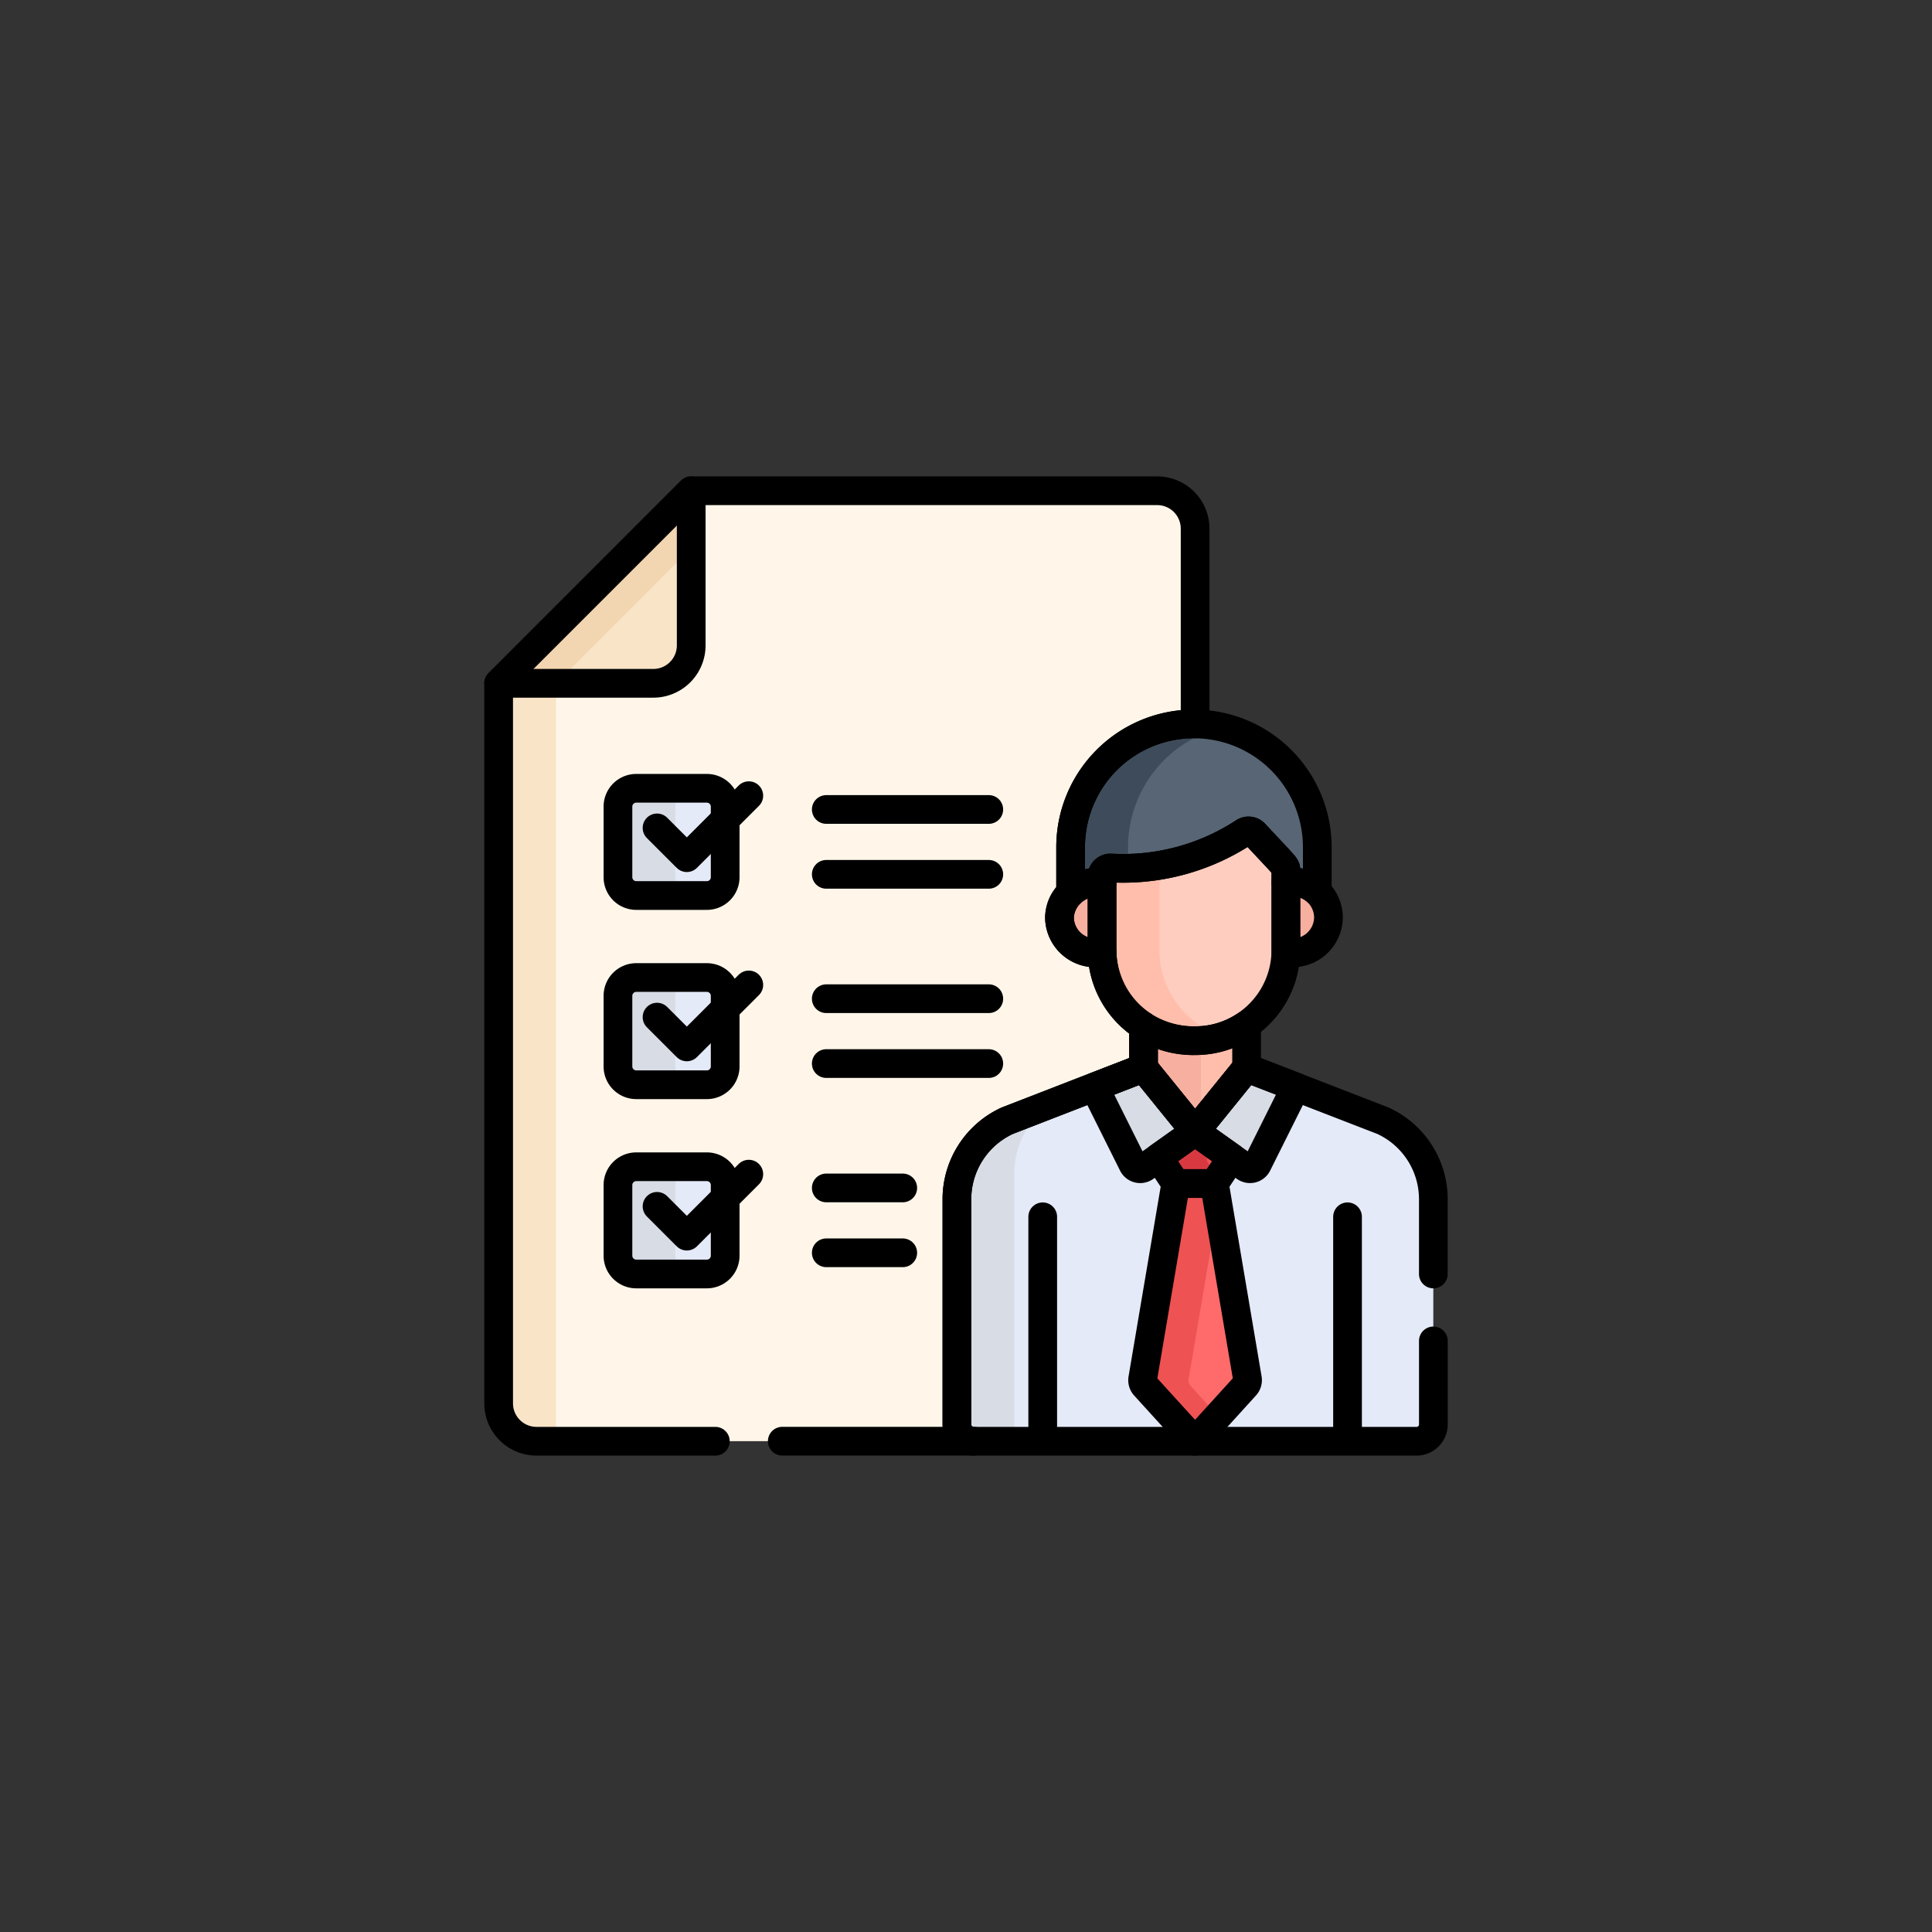 <svg xmlns="http://www.w3.org/2000/svg" xmlns:xlink="http://www.w3.org/1999/xlink" width="146" height="146" viewBox="0 0 146 146">
  <rect x="0" y="0" width="146" height="146" fill="#333333" stroke="none"/>
  <defs>
    <clipPath id="clip-path">
      <path id="path2592" d="M0-682.665H74v74H0Z" transform="translate(0 682.665)"/>
    </clipPath>
  </defs>
  <g id="그룹_4516" data-name="그룹 4516" transform="translate(-490 -731)">
    <rect id="사각형_1890" data-name="사각형 1890" width="146" height="146" transform="translate(490 731)" fill="none"/>
    <g id="g2586" transform="translate(526 1449.665)">
      <g id="g2588" transform="translate(0 -682.665)">
        <g id="g2590" clip-path="url(#clip-path)">
          <g id="g2596" transform="translate(1.687 1.086)">
            <path id="path2598" d="M-291.973-580.351v-17.042a6.528,6.528,0,0,1,3.811-5.911l10.292-3.99v-3.164h0a6.812,6.812,0,0,1-3.13-5.577,2.708,2.708,0,0,1-3.222-2.635,2.528,2.528,0,0,1,.843-1.858v-3.441a8.478,8.478,0,0,1,8.453-8.453l.088,0v-15.626a2.864,2.864,0,0,0-2.864-2.864h-35.217l-14.551,14.551v54.412a2.864,2.864,0,0,0,2.864,2.864h33.9a1.27,1.27,0,0,1-1.27-1.27" transform="translate(327.47 650.909)" fill="#fff6e9"/>
          </g>
          <g id="g2600" transform="translate(1.687 11.302)">
            <path id="path2602" d="M-35.664,0-40,4.336V58.748a2.864,2.864,0,0,0,2.864,2.864h1.472Z" transform="translate(40)" fill="#f9e4c7"/>
          </g>
          <g id="g2604" transform="translate(1.687 1.086)">
            <path id="path2606" d="M0-119.687H11.688a2.864,2.864,0,0,0,2.864-2.864v-11.687Z" transform="translate(0 134.238)" fill="#f9e4c7"/>
          </g>
          <g id="g2608" transform="translate(1.687 1.086)">
            <path id="path2610" d="M-119.687,0l-14.551,14.551h4.336l10.215-10.215Z" transform="translate(134.238)" fill="#f2d5b1"/>
          </g>
          <g id="g2612" transform="translate(44.91 18.707)">
            <path id="path2614" d="M-76.66,0a9.32,9.32,0,0,0-9.32,9.32v3.793a3.231,3.231,0,0,1,2.491-.776v-.465a.635.635,0,0,1,.681-.633,16.328,16.328,0,0,0,9.926-2.7.635.635,0,0,1,.812.1c2.371,2.548,2.239,2.45,2.239,2.782v.912a3.077,3.077,0,0,1,2.491.694V9.32A9.32,9.32,0,0,0-76.66,0" transform="translate(85.98)" fill="#576574"/>
          </g>
          <g id="g2616" transform="translate(44.91 18.707)">
            <path id="path2618" d="M-35.664-76.66a9.322,9.322,0,0,1,7.152-9.064,9.336,9.336,0,0,0-2.168-.256A9.32,9.32,0,0,0-40-76.66v3.793a3.231,3.231,0,0,1,2.491-.776v-.464a.635.635,0,0,1,.681-.633c.389.028.777.038,1.164.035Z" transform="translate(40 85.98)" fill="#3e4b5a"/>
          </g>
          <g id="g2620" transform="translate(61.153 30.639)">
            <path id="path2622" d="M-.036-.3V4.84c0,.056,0,.111,0,.166A2.725,2.725,0,0,0,3.2,2.356,2.724,2.724,0,0,0-.036-.3" transform="translate(0.04 0.331)" fill="#ffbeab"/>
          </g>
          <g id="g2624" transform="translate(44.066 30.616)">
            <path id="path2626" d="M-26.989-43.008v-5.2a2.887,2.887,0,0,0-3.281,2.686,2.762,2.762,0,0,0,3.285,2.687c0-.056,0-.112,0-.168" transform="translate(30.271 48.237)" fill="#ffbeab"/>
          </g>
          <g id="g2628" transform="translate(61.153 30.639)">
            <path id="path2630" d="M-19.75-6.107a2.835,2.835,0,0,0-2.4-.707v5.135c0,.056,0,.111,0,.166a2.833,2.833,0,0,0,2.4-.706Z" transform="translate(22.151 6.85)" fill="#f7af9f"/>
          </g>
          <g id="g2632" transform="translate(44.066 30.616)">
            <path id="path2634" d="M-26.989-38.75a2.7,2.7,0,0,1-.884-2,2.583,2.583,0,0,1,.884-1.917v-.769a2.887,2.887,0,0,0-3.281,2.686,2.762,2.762,0,0,0,3.285,2.687c0-.056,0-.112,0-.168Z" transform="translate(30.271 43.461)" fill="#f7af9f"/>
          </g>
          <g id="g2636" transform="translate(50.418 41.2)">
            <path id="path2638" d="M-32.171-9.936a7.189,7.189,0,0,1-3.911-1.1v3.633L-32.188-2.6l3.895-4.807v-3.736a6.808,6.808,0,0,1-3.878,1.208" transform="translate(36.083 11.144)" fill="#ffbeab"/>
          </g>
          <g id="g2640" transform="translate(50.418 41.304)">
            <path id="path2642" d="M-35.664-8.969c-.141.009-.282.014-.425.014A7.19,7.19,0,0,1-40-10.06v3.633l3.895,4.807.441-.545Z" transform="translate(40 10.06)" fill="#f7af9f"/>
          </g>
          <g id="g2644" transform="translate(36.315 44.702)">
            <path id="path2646" d="M-264.8-32.818l-10.3-3.99L-279-32l-3.895-4.807-10.292,3.99A6.528,6.528,0,0,0-297-26.908V-9.866a1.27,1.27,0,0,0,1.27,1.27h33.465a1.27,1.27,0,0,0,1.27-1.27V-26.908a6.528,6.528,0,0,0-3.811-5.91" transform="translate(296.995 36.808)" fill="#e4eaf8"/>
          </g>
          <g id="g2648" transform="translate(36.315 47.411)">
            <path id="path2650" d="M-35.664-199.322v-18.92a6.351,6.351,0,0,1,2.779-5.313l-3.3,1.281A6.528,6.528,0,0,0-40-216.364v17.042a1.27,1.27,0,0,0,1.27,1.27h4.336a1.27,1.27,0,0,1-1.27-1.27" transform="translate(40 223.555)" fill="#d8dce5"/>
          </g>
          <g id="g2652" transform="translate(54.312 44.702)">
            <path id="path2654" d="M-38.678-59.856l2.912-5.836-3.72-1.441-3.895,4.807,3.8,2.7a.614.614,0,0,0,.905-.226" transform="translate(43.38 67.133)" fill="#d8dce5"/>
          </g>
          <g id="g2656" transform="translate(46.703 44.702)">
            <path id="path2658" d="M-23.953-59.856l-2.912-5.836,3.72-1.441,3.895,4.807-3.8,2.7a.614.614,0,0,1-.905-.226" transform="translate(26.865 67.133)" fill="#d8dce5"/>
          </g>
          <g id="g2660" transform="translate(51.551 49.509)">
            <path id="path2662" d="M-22.754-.027v0l0,0,0,0v0L-25.52,1.934-24.215,3.9H-21.3l1.305-1.965Z" transform="translate(25.52 0.031)" fill="#ee5253"/>
          </g>
          <g id="g2664" transform="translate(50.351 53.438)">
            <path id="path2666" d="M-65.164-121.467l-2.5-14.768h-2.917l-2.5,14.768a.641.641,0,0,0,.149.515l3.807,4.188v.005l0,0,0,0v-.005l3.807-4.188a.641.641,0,0,0,.149-.515" transform="translate(73.087 136.234)" fill="#ff6b6b"/>
          </g>
          <g id="g2668" transform="translate(51.551 49.509)">
            <path id="path2670" d="M-31.639-13.953l.652-.463-1.732-1.23v0l0,0,0,0v0l-2.762,1.961,1.305,1.965h2.917l.276-.415L-31.76-13.3a.478.478,0,0,1,.121-.654" transform="translate(35.485 15.649)" fill="#d83941"/>
          </g>
          <g id="g2672" transform="translate(50.351 53.439)">
            <path id="path2674" d="M-28.584-121.466-26.36-134.6l-.276-1.629h-2.917l-2.5,14.767a.642.642,0,0,0,.149.515l3.807,4.188v.005l0,0,0,0v-.005l1.732-1.905-2.075-2.283a.642.642,0,0,1-.149-.515" transform="translate(32.059 136.233)" fill="#ee5253"/>
          </g>
          <g id="g2676" transform="translate(47.284 26.794)">
            <path id="path2678" d="M-94.888-1.665a.635.635,0,0,0-.812-.1,16.686,16.686,0,0,1-10.043,2.7.635.635,0,0,0-.681.633V7.135a6.854,6.854,0,0,0,7.045,6.847,6.855,6.855,0,0,0,6.847-6.847V1.118c0-.333.014-.234-2.356-2.782" transform="translate(106.424 1.867)" fill="#ffcdbf"/>
          </g>
          <g id="g2680" transform="translate(47.284 29.401)">
            <path id="path2682" d="M-35.664-52.6v-6.394a15.161,15.161,0,0,1-3.655.193.635.635,0,0,0-.681.633V-52.6a6.854,6.854,0,0,0,7.045,6.847,6.819,6.819,0,0,0,2.1-.33A6.8,6.8,0,0,1-35.664-52.6" transform="translate(40 58.991)" fill="#ffbeab"/>
          </g>
          <g id="g2684" transform="translate(10.702 23.571)">
            <path id="path2686" d="M-55.3,0h-5.343a1.384,1.384,0,0,0-1.38,1.38V6.723a1.384,1.384,0,0,0,1.38,1.38H-55.3a1.384,1.384,0,0,0,1.38-1.38V1.38A1.384,1.384,0,0,0-55.3,0" transform="translate(62.019)" fill="#e4eaf8"/>
          </g>
          <g id="g2688" transform="translate(10.702 37.871)">
            <path id="path2690" d="M-55.3,0h-5.343a1.384,1.384,0,0,0-1.38,1.38V6.723a1.384,1.384,0,0,0,1.38,1.38H-55.3a1.384,1.384,0,0,0,1.38-1.38V1.38A1.384,1.384,0,0,0-55.3,0" transform="translate(62.019)" fill="#e4eaf8"/>
          </g>
          <g id="g2692" transform="translate(10.702 52.171)">
            <path id="path2694" d="M-55.3,0h-5.343a1.384,1.384,0,0,0-1.38,1.38V6.723a1.384,1.384,0,0,0,1.38,1.38H-55.3a1.384,1.384,0,0,0,1.38-1.38V1.38A1.384,1.384,0,0,0-55.3,0" transform="translate(62.019)" fill="#e4eaf8"/>
          </g>
          <g id="g2696" transform="translate(10.702 23.571)">
            <path id="path2698" d="M-35.664-55.3v-5.343a1.384,1.384,0,0,1,1.38-1.38H-38.62A1.384,1.384,0,0,0-40-60.639V-55.3a1.384,1.384,0,0,0,1.38,1.38h4.336a1.384,1.384,0,0,1-1.38-1.38" transform="translate(40 62.019)" fill="#d8dce5"/>
          </g>
          <g id="g2700" transform="translate(10.702 37.871)">
            <path id="path2702" d="M-35.664-55.3v-5.343a1.384,1.384,0,0,1,1.38-1.38H-38.62A1.384,1.384,0,0,0-40-60.639V-55.3a1.384,1.384,0,0,0,1.38,1.38h4.336a1.384,1.384,0,0,1-1.38-1.38" transform="translate(40 62.019)" fill="#d8dce5"/>
          </g>
          <g id="g2704" transform="translate(10.702 52.171)">
            <path id="path2706" d="M-35.664-55.295v-5.343a1.384,1.384,0,0,1,1.38-1.38H-38.62A1.384,1.384,0,0,0-40-60.638v5.343a1.384,1.384,0,0,0,1.38,1.38h4.336a1.384,1.384,0,0,1-1.38-1.38" transform="translate(40 62.017)" fill="#d8dce5"/>
          </g>
          <g id="g2708" transform="translate(10.699 23.571)">
            <path id="path2710" d="M-55.295,0h-5.343a1.384,1.384,0,0,0-1.38,1.38V6.723a1.384,1.384,0,0,0,1.38,1.38h5.343a1.384,1.384,0,0,0,1.38-1.38V1.38A1.384,1.384,0,0,0-55.295,0Z" transform="translate(62.017)" fill="none" stroke="#000" stroke-linecap="round" stroke-linejoin="round" stroke-miterlimit="10" stroke-width="2.17"/>
          </g>
          <g id="g2712" transform="translate(13.652 24.13)">
            <path id="path2714" d="M0-20.01l2.251,2.251,4.684-4.684" transform="translate(0 22.443)" fill="none" stroke="#000" stroke-linecap="round" stroke-linejoin="round" stroke-miterlimit="10" stroke-width="2.17"/>
          </g>
          <g id="g2716" transform="translate(10.699 37.871)">
            <path id="path2718" d="M-55.295,0h-5.343a1.384,1.384,0,0,0-1.38,1.38V6.723a1.384,1.384,0,0,0,1.38,1.38h5.343a1.384,1.384,0,0,0,1.38-1.38V1.38A1.384,1.384,0,0,0-55.295,0Z" transform="translate(62.017)" fill="none" stroke="#000" stroke-linecap="round" stroke-linejoin="round" stroke-miterlimit="10" stroke-width="2.17"/>
          </g>
          <g id="g2720" transform="translate(13.652 38.43)">
            <path id="path2722" d="M0-20.01l2.251,2.251,4.684-4.684" transform="translate(0 22.443)" fill="none" stroke="#000" stroke-linecap="round" stroke-linejoin="round" stroke-miterlimit="10" stroke-width="2.17"/>
          </g>
          <g id="g2724" transform="translate(10.699 52.171)">
            <path id="path2726" d="M-55.295,0h-5.343a1.384,1.384,0,0,0-1.38,1.38V6.723a1.384,1.384,0,0,0,1.38,1.38h5.343a1.384,1.384,0,0,0,1.38-1.38V1.38A1.384,1.384,0,0,0-55.295,0Z" transform="translate(62.017)" fill="none" stroke="#000" stroke-linecap="round" stroke-linejoin="round" stroke-miterlimit="10" stroke-width="2.17"/>
          </g>
          <g id="g2728" transform="translate(13.652 52.73)">
            <path id="path2730" d="M0-20.01l2.251,2.251,4.684-4.684" transform="translate(0 22.443)" fill="none" stroke="#000" stroke-linecap="round" stroke-linejoin="round" stroke-miterlimit="10" stroke-width="2.17"/>
          </g>
          <g id="g2732" transform="translate(26.441 25.171)">
            <path id="path2734" d="M0,0H12.281" transform="translate(0 0)" fill="none" stroke="#000" stroke-linecap="round" stroke-linejoin="round" stroke-miterlimit="10" stroke-width="2.17"/>
          </g>
          <g id="g2736" transform="translate(26.441 30.073)">
            <path id="path2738" d="M0,0H12.281" fill="none" stroke="#000" stroke-linecap="round" stroke-linejoin="round" stroke-miterlimit="10" stroke-width="2.17"/>
          </g>
          <g id="g2740" transform="translate(26.441 39.471)">
            <path id="path2742" d="M0,0H12.281" fill="none" stroke="#000" stroke-linecap="round" stroke-linejoin="round" stroke-miterlimit="10" stroke-width="2.17"/>
          </g>
          <g id="g2744" transform="translate(26.441 44.373)">
            <path id="path2746" d="M0,0H12.281" transform="translate(0 0)" fill="none" stroke="#000" stroke-linecap="round" stroke-linejoin="round" stroke-miterlimit="10" stroke-width="2.17"/>
          </g>
          <g id="g2748" transform="translate(26.441 53.771)">
            <path id="path2750" d="M0,0H5.779" transform="translate(0 0)" fill="none" stroke="#000" stroke-linecap="round" stroke-linejoin="round" stroke-miterlimit="10" stroke-width="2.17"/>
          </g>
          <g id="g2752" transform="translate(26.441 58.673)">
            <path id="path2754" d="M0,0H5.779" fill="none" stroke="#000" stroke-linecap="round" stroke-linejoin="round" stroke-miterlimit="10" stroke-width="2.17"/>
          </g>
          <g id="g2756" transform="translate(1.683 1.086)">
            <path id="path2758" d="M0-119.687H11.687a2.864,2.864,0,0,0,2.864-2.864v-11.687Z" transform="translate(0 134.238)" fill="none" stroke="#000" stroke-linecap="round" stroke-linejoin="round" stroke-miterlimit="10" stroke-width="2.17"/>
          </g>
          <g id="g2760" transform="translate(47.281 26.794)">
            <path id="path2762" d="M-94.888-1.665a.635.635,0,0,0-.812-.1,16.686,16.686,0,0,1-10.043,2.7.635.635,0,0,0-.681.633V7.135a6.854,6.854,0,0,0,7.045,6.847,6.855,6.855,0,0,0,6.847-6.847V1.118c0-.333.014-.234-2.356-2.782Z" transform="translate(106.424 1.867)" fill="none" stroke="#000" stroke-linecap="round" stroke-linejoin="round" stroke-miterlimit="10" stroke-width="2.17"/>
          </g>
          <g id="g2764" transform="translate(50.415 41.435)">
            <path id="path2766" d="M-32.171-9.936a7.189,7.189,0,0,1-3.911-1.1v3.164l3.895,4.807,3.894-4.807v-3.267A6.807,6.807,0,0,1-32.171-9.936Z" transform="translate(36.083 11.144)" fill="none" stroke="#000" stroke-linecap="round" stroke-linejoin="round" stroke-miterlimit="10" stroke-width="2.17"/>
          </g>
          <g id="g2768" transform="translate(61.169 30.655)">
            <path id="path2770" d="M-.034-.294V4.812c0,.055,0,.11,0,.165A2.709,2.709,0,0,0,3.183,2.342,2.708,2.708,0,0,0-.034-.294Z" transform="translate(0.039 0.329)" fill="none" stroke="#000" stroke-linecap="round" stroke-linejoin="round" stroke-miterlimit="10" stroke-width="2.17"/>
          </g>
          <g id="g2772" transform="translate(44.063 30.669)">
            <path id="path2774" d="M-26.466-42.173v-5.1a2.831,2.831,0,0,0-3.218,2.634,2.708,2.708,0,0,0,3.222,2.635C-26.463-42.063-26.466-42.118-26.466-42.173Z" transform="translate(29.684 47.3)" fill="none" stroke="#000" stroke-linecap="round" stroke-linejoin="round" stroke-miterlimit="10" stroke-width="2.17"/>
          </g>
          <g id="g2776" transform="translate(44.907 18.707)">
            <path id="path2778" d="M-76.66,0a9.32,9.32,0,0,0-9.32,9.32v3.441a2.971,2.971,0,0,1,2.374-.776v-.464a.635.635,0,0,1,.681-.633,16.685,16.685,0,0,0,10.043-2.7.635.635,0,0,1,.812.1c2.371,2.548,2.356,2.45,2.356,2.782v.912a2.819,2.819,0,0,1,2.374.694V9.32A9.32,9.32,0,0,0-76.66,0Z" transform="translate(85.98)" fill="none" stroke="#000" stroke-linecap="round" stroke-linejoin="round" stroke-miterlimit="10" stroke-width="2.17"/>
          </g>
          <g id="g2780" transform="translate(65.832 55.951)">
            <path id="path2782" d="M0-138.333v-16.818" transform="translate(0 155.152)" fill="none" stroke="#000" stroke-linecap="round" stroke-linejoin="round" stroke-miterlimit="10" stroke-width="2.17"/>
          </g>
          <g id="g2784" transform="translate(42.798 55.951)">
            <path id="path2786" d="M0-138.333v-16.818" transform="translate(0 155.152)" fill="none" stroke="#000" stroke-linecap="round" stroke-linejoin="round" stroke-miterlimit="10" stroke-width="2.17"/>
          </g>
          <g id="g2788" transform="translate(54.31 44.702)">
            <path id="path2790" d="M-38.676-59.856l2.912-5.836-3.72-1.441-3.894,4.807,3.8,2.7A.614.614,0,0,0-38.676-59.856Z" transform="translate(43.379 67.133)" fill="none" stroke="#000" stroke-linecap="round" stroke-linejoin="round" stroke-miterlimit="10" stroke-width="2.17"/>
          </g>
          <g id="g2792" transform="translate(46.701 44.702)">
            <path id="path2794" d="M-23.953-59.856l-2.912-5.836,3.72-1.441,3.895,4.807-3.8,2.7A.614.614,0,0,1-23.953-59.856Z" transform="translate(26.865 67.133)" fill="none" stroke="#000" stroke-linecap="round" stroke-linejoin="round" stroke-miterlimit="10" stroke-width="2.17"/>
          </g>
          <g id="g2796" transform="translate(51.548 49.509)">
            <path id="path2798" d="M-22.754-.027v0l0,0,0,0v0L-25.52,1.934-24.215,3.9H-21.3l1.305-1.965Z" transform="translate(25.52 0.031)" fill="none" stroke="#000" stroke-linecap="round" stroke-linejoin="round" stroke-miterlimit="10" stroke-width="2.17"/>
          </g>
          <g id="g2800" transform="translate(50.348 53.438)">
            <path id="path2802" d="M-65.165-121.467l-2.5-14.768h-2.917l-2.5,14.768a.641.641,0,0,0,.149.515l3.807,4.188v.005l0,0,0,0v-.005l3.807-4.188A.641.641,0,0,0-65.165-121.467Z" transform="translate(73.087 136.234)" fill="none" stroke="#000" stroke-linecap="round" stroke-linejoin="round" stroke-miterlimit="10" stroke-width="2.17"/>
          </g>
          <g id="g2804" transform="translate(36.313 44.702)">
            <path id="path2806" d="M-296.143-128.079v-5.671a6.528,6.528,0,0,0-3.811-5.91l-10.3-3.99-3.895,4.807-3.895-4.807-10.292,3.99a6.528,6.528,0,0,0-3.81,5.91v17.042a1.27,1.27,0,0,0,1.27,1.27h33.465a1.27,1.27,0,0,0,1.27-1.27v-6.312" transform="translate(332.147 143.65)" fill="none" stroke="#000" stroke-linecap="round" stroke-linejoin="round" stroke-miterlimit="10" stroke-width="2.17"/>
          </g>
          <g id="g2808" transform="translate(1.683 1.086)">
            <path id="path2810" d="M-176.293-590.8h14.467a1.27,1.27,0,0,1-1.27-1.27v-17.041a6.528,6.528,0,0,1,3.811-5.911l10.292-3.99v-3.164h0a6.812,6.812,0,0,1-3.131-5.577,2.708,2.708,0,0,1-3.222-2.635,2.528,2.528,0,0,1,.843-1.858v-3.441a9.32,9.32,0,0,1,9.32-9.32l.088,0V-659.76a2.864,2.864,0,0,0-2.864-2.864h-35.217l-14.551,14.551v54.413a2.864,2.864,0,0,0,2.864,2.864h13.511" transform="translate(197.726 662.624)" fill="none" stroke="#000" stroke-linecap="round" stroke-linejoin="round" stroke-miterlimit="10" stroke-width="2.17"/>
          </g>
        </g>
      </g>
    </g>
  </g>
</svg>
